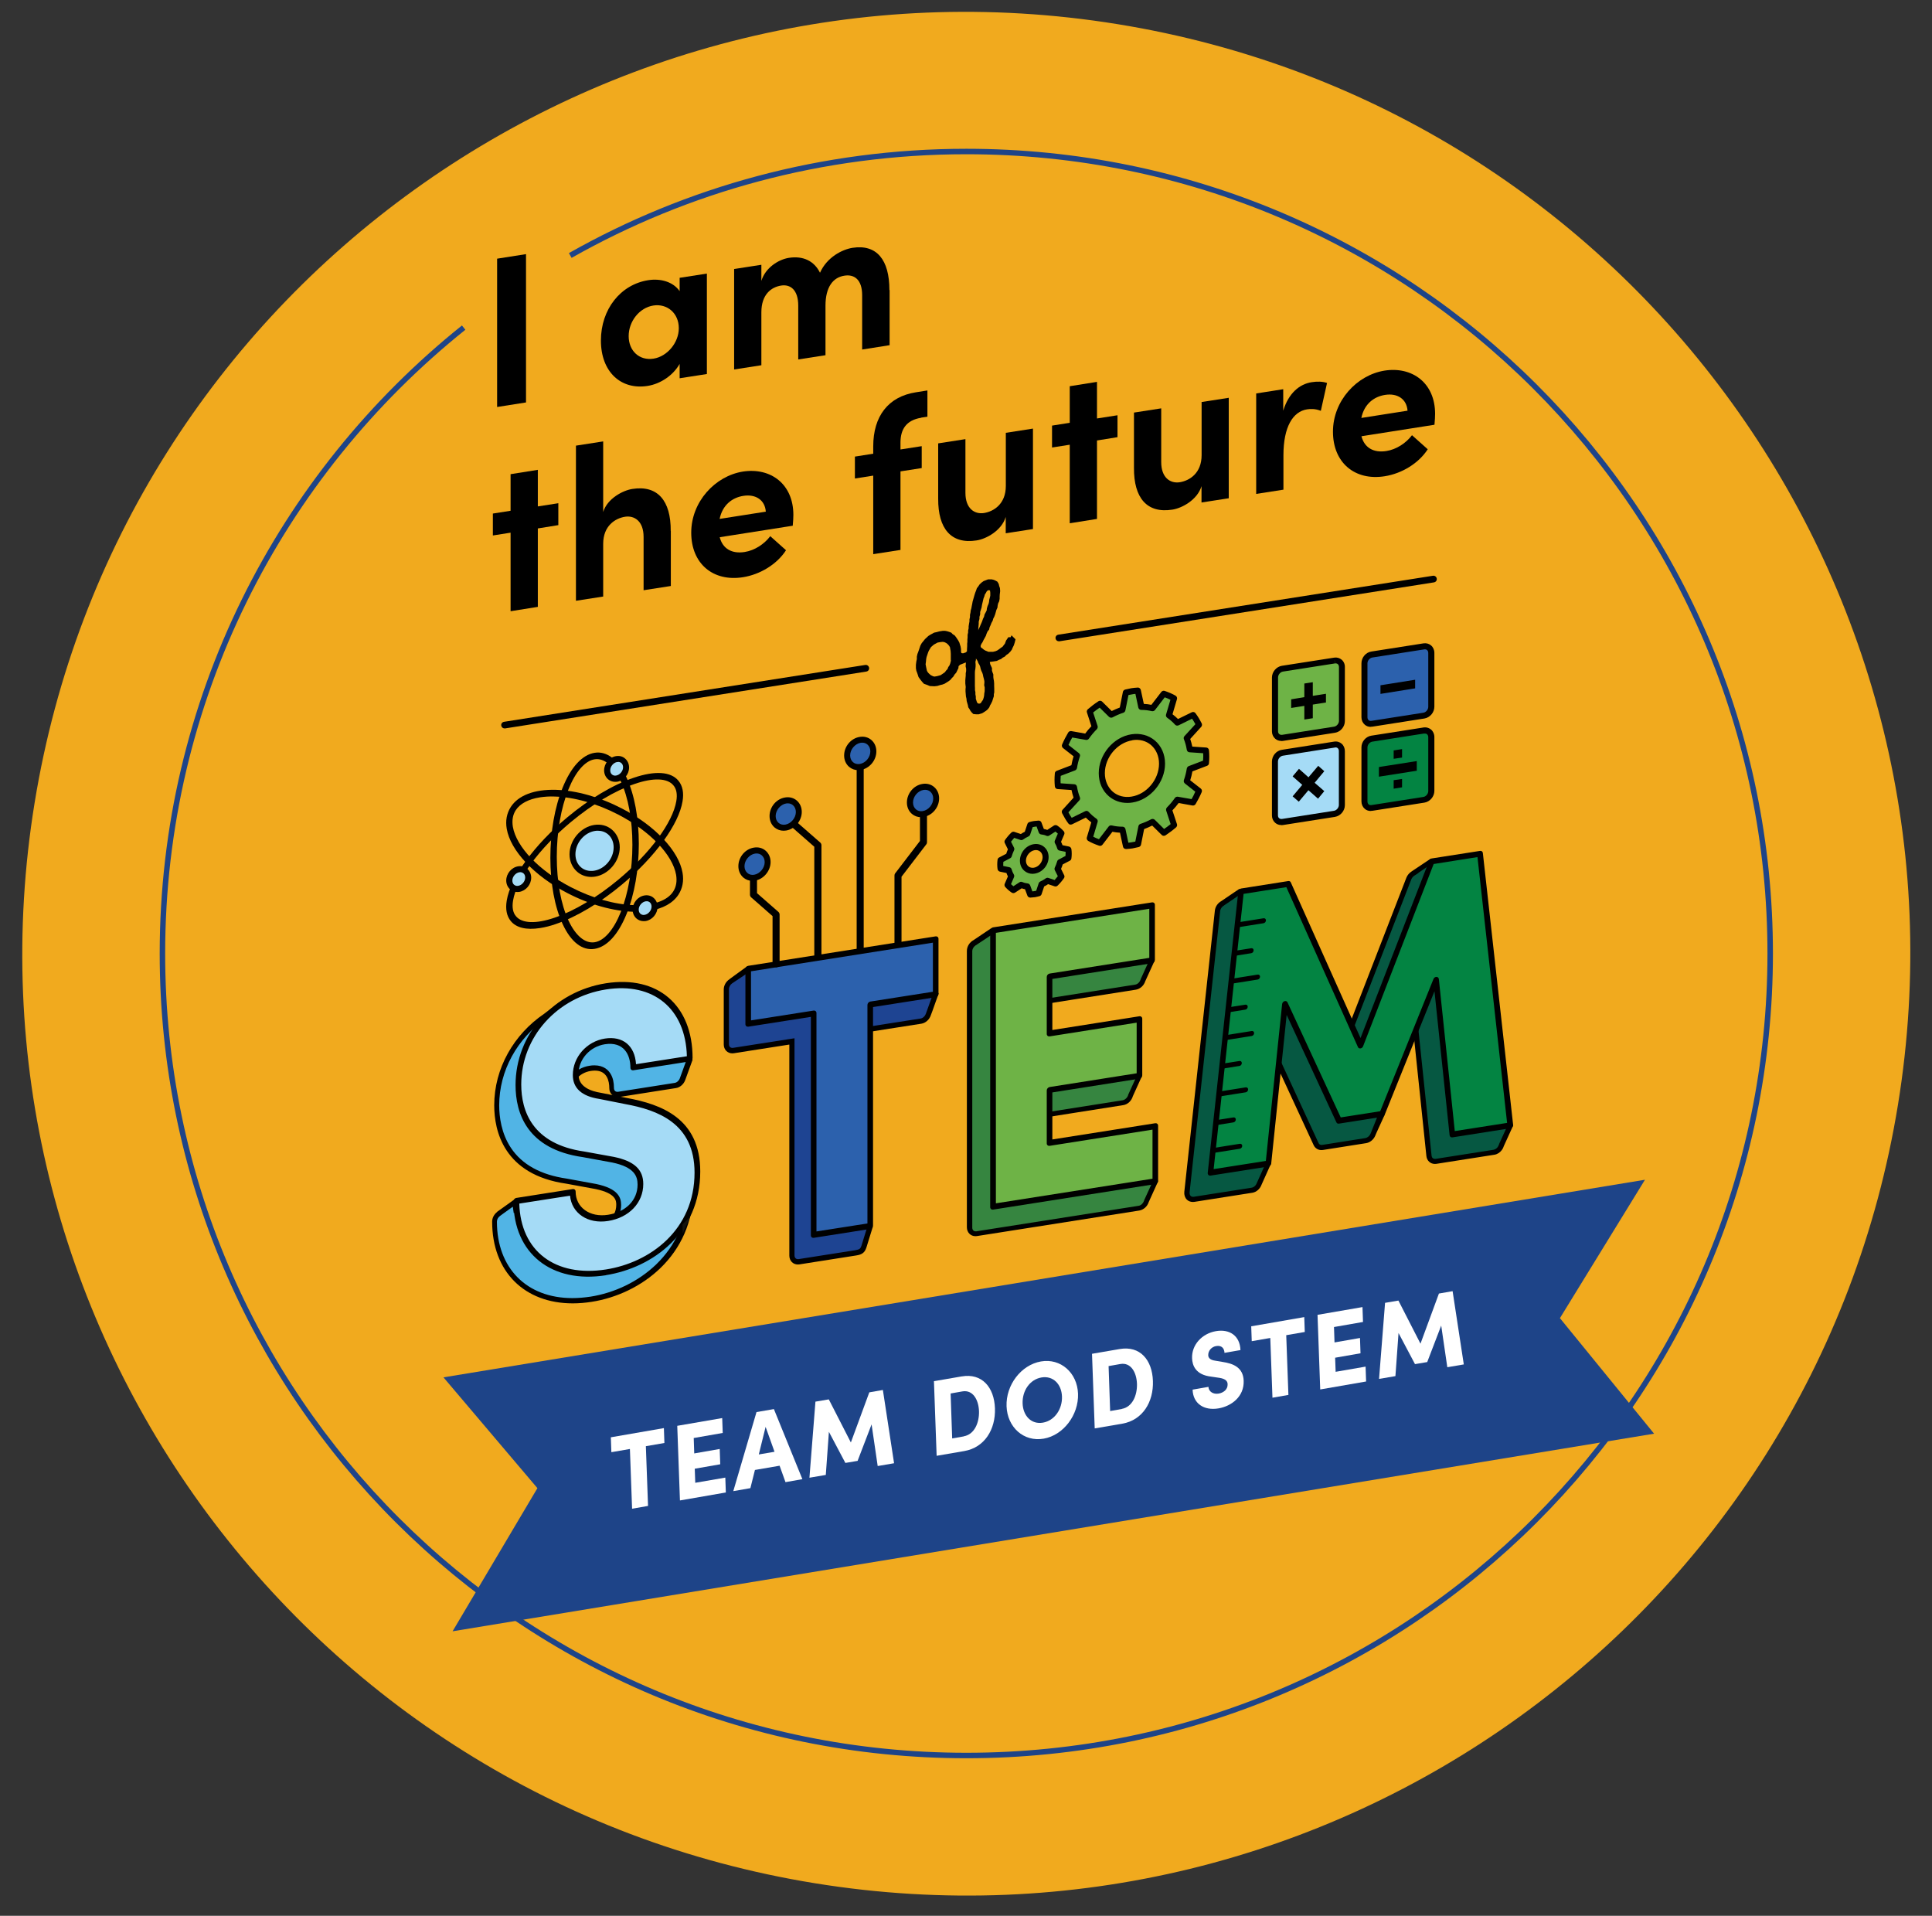 <svg fill="none" height="350" viewBox="0 0 353 350" width="353" xmlns="http://www.w3.org/2000/svg" xmlns:xlink="http://www.w3.org/1999/xlink"><rect x="0" y="0" width="353" height="350" fill="#333333" stroke="none"/><clipPath id="a"><path d="m0 0h353v350h-353z"/></clipPath><g clip-path="url(#a)"><path d="m346.786 201.8c15.261-93.79-48.583-182.164-142.599-197.388s-182.602 48.466-197.863 142.256c-15.261 93.79 48.583 182.164 142.598 197.388 94.017 15.225 182.603-48.466 197.864-142.256z" fill="#f1aa1e"/><path d="m184.819 116.667h-.454l-.322.472-.208.566-.265.34-.208.284-.341.226-.322.246-.322.226-.378.17-.53.132h-.549-.379l-.302-.132-.303-.113-.341-.208-.246-.208-.341-.245-.113-.415.189-.491.208-.302.209-.435.189-.34.208-.377.132-.397.19-.434.265-.321.094-.396.19-.416.151-.396.227-.416.095-.358.189-.359.151-.397.114-.396.114-.416.189-.415.038-.359.094-.434.19-.378.075-.415v-.359l.019-.396.076-.623-.038-.491-.132-.378-.076-.34-.189-.321-.265-.151-.303-.132-.322-.075h-.587l-.738.283-.34.245-.322.302-.227.34-.246.321-.133.397-.151.377-.133.416-.34 1.189-.076.434-.076.359-.076.434-.113.378-.038.359-.095.434v.397l-.094.434v.359l-.076.415-.076.472v.378l-.094.415v.359l-.095.415v.434l-.038.416v.434l-.038.302v.453l-.037.586v.453l-.038.056-.322.284-.587.188-.511-.075-.132-.434v-.51l-.076-.434-.114-.359-.094-.321-.208-.378-.228-.34-.151-.226-.208-.264-.36-.227-.227-.246-.341-.132-.378-.113-.303-.057h-.36l-.605.095-.492.132-.436.094-.302.17-.322.17-.36.227-.321.302-.265.245-.303.378-.265.321-.227.415-.114.34-.151.453-.133.378-.132.34-.095.434v.453l-.095.435-.075.585v.604l.075.415.152.397.113.34.114.359.341.472.321.396.246.264.493.17.492.208.776.038.492-.057.549-.17.34-.075.36-.132.341-.208.359-.227.303-.226.265-.321.265-.265.208-.358.303-.34.208-.435.152-.302.037-.415.36-.359 1.23-.491.265-.113-.038.283v.397l-.038.396.095.416v.491l-.076.415v.396l-.037.397-.038.453v.585l.075.642-.037.435v.377l.075.888.095.396.038.416.094.339.114.378.076.397.208.302.151.283.19.245.246.246.378.038h.473l.549-.17.341-.208.34-.227.265-.226.246-.321.114-.302.208-.359.208-.434.133-.435.132-.396v-.359l.076-.34v-.661l-.019-.528v-.397l-.038-.453-.075-.396-.038-.34v-.434l-.133-.34-.113-.359v-.453l-.303-.661-.076-.378-.038-.302.303-.094.587-.076.587-.094.378-.189.341-.132.303-.246.34-.169.303-.303.341-.226.341-.34.246-.321.151-.359.208-.415.152-.472.113-.453-.378-.378zm-10.807 3.776-.038.378-.114.453-.151.397-.227.321-.152.396-.265.264-.246.34-.321.227-.53.359-.682.188-.548.095-.341-.076-.492-.245-.36-.321-.208-.227-.208-.34-.076-.34-.076-.358-.113-.586.075-.566.038-.434.076-.397.133-.396.151-.453.132-.321.228-.397.208-.34.34-.302.246-.208.72-.396.492-.094.53-.057.378.057.246.113.246.132.265.227.246.283.19.321.132.736.038.548v1zm4.41-4.758.075-.472v-.396l.038-.416.038-.453v-.396l.133-.51v-.378l.132-.472v-.434l.133-.415.132-.416.076-.472.094-.396.114-.491.076-.321.151-.378.095-.359.227-.34.132-.264.246-.245.36-.114.435.133.076.566v.604l-.076.34-.113.415-.038.378-.095.397-.189.434-.114.396-.037.378-.19.378-.208.377-.095.416-.189.377-.208.586-.246.547-.151.378-.19.377-.132.435-.152.321-.189.415-.151.132-.076-.208.038-.434zm1.665 11.065-.038.434-.094.396-.133.397-.246.34-.227.358-.454.151-.454-.151-.19-.339-.208-.642v-.416l-.076-.415v-.397l-.075-.34v-.434l-.019-.34v-.585-.604-.434-.378-.434l.019-.378.075-.415.038-.416v-.358l-.038-.454.095-.358v-.472l.095-.246.227.17.246.321.227.359.114.34.208.34.151.377.076.34.113.359.19.396.113.34.076.397.114.415.094.434v.378l-.038.359.095.415v.548l-.038.642z" fill="#000" stroke="#000" stroke-miterlimit="10" stroke-width=".5"/><path d="m92.192 133.074c-.303 0-.549-.207-.606-.509-.057-.34.17-.642.511-.699l65.997-10.385c.322-.056.643.17.7.51s-.17.642-.511.699l-65.997 10.384s-.057 0-.095 0z" fill="#000"/><path d="m193.468 117.157c-.303 0-.549-.208-.606-.51-.057-.34.171-.642.511-.698l68.439-10.763c.322-.056.643.17.7.51s-.17.642-.511.699l-68.439 10.762s-.056 0-.094 0z" fill="#000"/><path d="m145.792 230.539c-.625 0-1.079-.491-1.079-1.152v-39.122l-10.694 1.681s-.132 0-.208 0c-.624 0-1.079-.491-1.079-1.152v-10.045c0-.566.322-1.133.833-1.473l1.401-.925h-.152l1.855-1.34 6.057-.303 25.683-3.077h.227c.625 0 1.079.491 1.079 1.152l-.246 3.096 1.514 3.663c-.057.17-.17.472-.341.963-.34.982-.87 2.492-1.003 2.776-.227.679-.757 1.17-1.362 1.265l-10.543 1.661.284 34.817.928 1.189c-.227.756-.928 3.04-1.098 3.55-.227.718-.587.982-1.533 1.133l-10.334 1.624s-.132 0-.208 0" fill="#1e4492"/><path d="m168.636 174.123c.36 0 .587.246.606.642l-.246 2.964v.227l.075.208 1.401 3.398c-.076.189-.151.453-.284.793-.322.925-.871 2.455-.984 2.738v.038l-.038.056c-.151.454-.549.831-.965.888l-10.145 1.586-.814.132v.812l.284 34.25v.321l.208.246.682.868c-.284.907-.871 2.851-1.022 3.305-.171.509-.322.679-1.155.811l-10.334 1.624s-.094 0-.132 0c-.36 0-.606-.264-.606-.68v-39.669l-1.098.17-10.144 1.586s-.095 0-.133 0c-.359 0-.605-.264-.605-.68v-10.044c0-.416.246-.831.605-1.077l2.801-1.869h-.265l.474-.34 5.924-.283h.037.038l25.665-3.059h.132m.038-.906s-.189 0-.284.019l-25.664 3.059-6.208.302-3.218 2.341h.019c-.605.397-1.041 1.114-1.041 1.869v10.045c0 .944.682 1.624 1.552 1.624.095 0 .189 0 .284-.019l10.145-1.586v38.555c0 .944.681 1.624 1.552 1.624.094 0 .189 0 .284-.019l10.334-1.624c1.022-.151 1.589-.453 1.911-1.453.189-.605 1.174-3.796 1.174-3.796l-.985-1.265-.283-34.25 10.144-1.586c.795-.132 1.476-.774 1.723-1.548.208-.472 1.381-3.89 1.419-3.928l-1.552-3.738.246-3.021c0-.944-.681-1.624-1.552-1.624" fill="#000"/><path d="m104.627 237.64c-8.669 0-14.252-5.665-14.252-14.445 0-.528.284-1.057.738-1.397l.511-.377 2.442-1.737c.095.396.189.793.208.925l.057.491 7.816-1.228h.209c.624 0 1.078.491 1.078 1.152 0 1.039.436 1.983 1.231 2.643.757.642 1.817.982 2.971.982.322 0 .644-.019.965-.075 2.177-.34 4.486-1.681 4.486-4.418 0-1.228-.492-2.606-4.145-3.361l-5.375-.982c-11.11-1.586-12.776-9.365-12.776-13.859 0-6.457 3.331-12.556 8.914-16.351l.776-.585 1.495-.756c1.968-1 4.069-1.68 6.227-2.02 1.646-.264 3.198-.396 4.599-.396 6.965 0 10.94 3.172 11.81 9.421v.095l1.344 2.266-1.268 3.493c-.208.604-.757 1.076-1.325 1.17l-10.334 1.624s-.132 0-.208 0c-.625 0-1.079-.491-1.079-1.152 0-2.341-1.135-3.682-3.104-3.682-.246 0-.53.019-.814.076-2.555.396-3.899 2.473-3.899 4.324 0 1.472 1.193 2.398 3.578 2.775l4.788.944c12.435 2.285 13.873 9.139 13.873 14.105 0 11.8-9.406 18.654-18.131 20.032-1.155.189-2.31.284-3.407.284z" fill="#51b4e5"/><path d="m112.784 182.337c6.795 0 10.504 2.945 11.337 9.006v.189l.114.17 1.173 2.001-1.192 3.285c-.152.435-.549.793-.965.85l-10.334 1.624s-.095 0-.133 0c-.359 0-.605-.264-.605-.68 0-1.019-.19-1.869-.587-2.549-.417-.736-1.287-1.605-2.991-1.605-.283 0-.586.019-.889.076-2.82.434-4.296 2.738-4.296 4.796 0 1.737 1.324 2.813 3.955 3.228l4.789.944c6.283 1.152 13.475 3.739 13.475 13.651 0 11.518-9.198 18.221-17.734 19.561-1.135.17-2.252.265-3.331.265-8.366 0-13.778-5.495-13.778-13.972 0-.378.208-.775.549-1.02l.511-.378 1.836-1.321s.038.151.038.189l.133.962.965-.151 7.343-1.151h.133c.359 0 .606.264.606.679 0 2.379 1.968 4.116 4.655 4.116.341 0 .701-.018 1.041-.075 2.972-.472 4.884-2.379 4.884-4.89 0-1.341-.512-2.984-4.562-3.833l-5.356-.982c-4.751-.68-8.195-2.568-10.22-5.627-1.76-2.643-2.139-5.683-2.139-7.76 0-6.287 3.255-12.254 8.706-15.954h.019l.019-.019.7-.529 1.477-.755c1.911-.982 3.974-1.643 6.094-1.983 1.628-.245 3.142-.377 4.523-.377m.038-.925c-1.476 0-3.028.132-4.675.396-2.271.359-4.41 1.076-6.378 2.058l.435-.717-2.744 2.077c-5.527 3.757-9.123 9.95-9.123 16.728 0 4.645 1.722 12.67 13.173 14.312l5.357.982c3.766.793 3.766 2.152 3.766 2.889 0 2.436-2.12 3.644-4.088 3.946-.303.057-.606.076-.89.076-2.138 0-3.709-1.284-3.709-3.173 0-.944-.682-1.623-1.552-1.623-.095 0-.19 0-.284.019l-7.325 1.151c-.038-.34-.379-1.661-.379-1.661l-3.558 2.549h.038c-.549.415-.927 1.076-.927 1.775 0 9.157 5.905 14.935 14.725 14.935 1.116 0 2.271-.095 3.482-.284 8.934-1.397 18.548-8.421 18.548-20.505 0-10.724-8.157-13.462-14.251-14.576l-4.808-.944c-3.16-.491-3.16-1.85-3.16-2.303 0-1.643 1.192-3.493 3.501-3.852.265-.038.511-.057.738-.057 2.271 0 2.631 1.964 2.631 3.21 0 .944.681 1.624 1.552 1.624.094 0 .189 0 .284-.019l10.334-1.624c.776-.113 1.438-.736 1.703-1.473l1.344-3.7-1.401-2.379c-.984-7.005-5.621-9.837-12.283-9.837" fill="#000"/><path d="m217.94 219.135c-.302 0-.567-.113-.757-.302-.246-.246-.359-.623-.321-1.02l5.583-51.375c.057-.567.435-1.095.927-1.379l2.991-2.02.284.34 6.17 1.416.057-1.265c.359.057.643.264.794.604l12 26.774 11.753-30.38c.152-.378.417-.699.757-.906l.398-.246v-.038l2.915-1.963 5.072.793 1.022-.17h.208c.568 0 1.003.396 1.079 1.001l5.526 43.124 1.59 3.512-1.627 3.587v.038c-.076.208-.171.416-.322.604-.265.359-.663.605-1.06.661l-10.58 1.662s-.132 0-.208 0c-.587 0-1.003-.397-1.079-1.001l-2.442-23.262-7.059 17.503.113-.094-.681 1.492-.189.472c-.227.585-.738 1-1.306 1.095l-7.893 1.246s-.132 0-.208 0c-.435 0-.795-.227-.965-.604l-7.817-16.918-1.798 16.861.89 3.569-1.647 3.681c-.227.661-.757 1.133-1.344 1.228l-10.58 1.661s-.132 0-.208 0" fill="#065842"/><path d="m261.584 157.885 4.808.755h.151.152l.946-.151h.132c.322 0 .568.227.606.585l5.508 43.049v.133l.075.132 1.477 3.247-1.533 3.361v.057l-.038.056c-.038.151-.133.302-.227.454-.19.264-.474.434-.757.49l-10.58 1.662s-.095 0-.133 0c-.341 0-.568-.227-.606-.585l-2.233-21.355-.397-3.814-1.439 3.55-5.621 13.972-1.268 3.153v.019l-.189.453c-.171.415-.549.736-.947.812l-7.892 1.246s-.095 0-.132 0c-.247 0-.436-.113-.53-.34l-7.098-15.35-1.438-3.116-.36 3.418-1.609 15.067v.17l.019.17.833 3.323-1.59 3.531v.038l-.038.037c-.151.453-.549.812-.965.869l-10.58 1.661s-.095 0-.132 0c-.114 0-.284-.019-.417-.17-.151-.151-.208-.377-.189-.642l5.583-51.375c.038-.416.322-.812.682-1.02h.038l.037-.056 2.593-1.756.095.132.322.075 5.451 1.247 1.116.264.038-.869 11.451 25.547.927 2.076.814-2.133 11.356-29.304c.113-.264.303-.509.549-.679l.757-.491v-.038l2.385-1.624zm-.227-.982-3.444 2.303c-.417.265-.757.661-.947 1.133l-11.356 29.304-11.526-25.716c-.246-.567-.795-.907-1.4-.907-.095 0-.19 0-.284.019l-.038 1.133-5.451-1.246-.454-.547-3.312 2.246c-.625.34-1.098 1.001-1.174 1.737l-5.583 51.376c-.057.548.113 1.057.454 1.416.284.283.681.434 1.098.434.094 0 .189 0 .284-.018l10.58-1.662c.776-.113 1.438-.736 1.703-1.492l1.722-3.832-.908-3.645 1.609-15.067 7.097 15.351c.265.547.795.887 1.401.887.094 0 .189 0 .283-.019l7.893-1.246c.719-.113 1.382-.661 1.684-1.397l.19-.453 1.552-3.399-.265.227 5.621-13.972 2.233 21.354c.095.85.738 1.435 1.552 1.435.095 0 .189 0 .284-.019l10.58-1.661c.53-.076 1.022-.397 1.363-.85.17-.226.303-.491.378-.755l1.704-3.739-1.647-3.644-5.508-43.049c-.094-.849-.738-1.416-1.552-1.416-.094 0-.189 0-.283.019l-.947.151-5.167-.812z" fill="#000"/><path d="m178.214 225.384c-.625 0-1.079-.49-1.079-1.151v-50.489c0-.623.397-1.246.965-1.548 1.874-1.246 2.688-1.775 3.028-2.039l5.092 1.076 21.424-3.776h.19c.624 0 1.079.491 1.079 1.152l-.228 4.475.455-.038c.265.226.851 1.322 1.306 2.492l-1.609 3.569c-.227.679-.757 1.17-1.363 1.265l-17.318 2.719v7.571l15.16-2.379h.209c.624 0 1.078.491 1.078 1.152l.095 3.398 1.401 3.89-1.571 3.455v.038c-.189.661-.757 1.17-1.363 1.284l-15.009 2.36v6.835l18.056-2.832h.208c.625 0 1.079.491 1.079 1.151l.19 3.833.416-.056c.265.302.7 1.68.965 3.115l-1.646 3.625c-.228.68-.758 1.171-1.363 1.265l-29.658 4.664s-.133 0-.208 0" fill="#368540"/><path d="m207.852 167.91c.36 0 .606.265.606.661l-.189 3.927-.057 1.095.757-.075c.246.359.643 1.152.984 1.982l-1.533 3.38v.057l-.038.056c-.151.454-.549.831-.965.888l-16.902 2.662-.795.132v8.535l1.098-.17 14.612-2.304h.132c.36 0 .606.264.606.68v.019l.094 3.304v.151l.057.151 1.325 3.644-1.476 3.248-.038.056v.076c-.152.472-.568.868-1.003.944l-14.612 2.303-.795.133v7.797l1.098-.169 17.507-2.757h.133c.359 0 .605.264.605.68v.056l.171 3.286.057 1.038.624-.094c.227.472.511 1.491.719 2.53l-1.589 3.474v.056l-.038.057c-.152.453-.549.831-.966.888l-29.658 4.663s-.094 0-.132 0c-.36 0-.606-.264-.606-.68v-50.488c0-.453.303-.906.72-1.133h.037l.038-.056c1.552-1.02 2.385-1.567 2.839-1.888l4.789 1.019.189.038.189-.038 21.312-3.757h.132m-.038-1.02s-.189 0-.284.019l-21.33 3.776-5.205-1.114s-2.366 1.605-3.142 2.115c-.719.378-1.23 1.152-1.23 1.983v50.488c0 .944.682 1.624 1.552 1.624.095 0 .189 0 .284-.019l29.658-4.664c.795-.132 1.476-.755 1.722-1.529l1.704-3.758s-.644-3.663-1.401-3.663c0 0-.019 0-.038 0l-.17-3.285c0-.944-.681-1.624-1.552-1.624-.095 0-.189 0-.284.019l-17.507 2.757v-5.872l14.611-2.304c.833-.132 1.514-.812 1.742-1.623l1.627-3.588-1.438-4.003-.095-3.304c0-.944-.681-1.624-1.552-1.624-.094 0-.189 0-.284.019l-14.611 2.304v-6.609l16.901-2.662c.795-.132 1.477-.755 1.723-1.548l1.703-3.739s-1.154-2.983-1.76-2.983c0 0 0 0-.019 0l.189-3.946c0-.944-.681-1.624-1.552-1.624" fill="#000"/><path d="m94.35 219.418 10.334-1.624c0 3.228 2.895 5.268 6.454 4.701 3.35-.529 5.924-2.832 5.924-6.136 0-1.983-.985-3.663-4.997-4.494l-5.394-.982c-9.993-1.435-11.905-7.949-11.905-12.707 0-9.082 6.965-16.559 15.974-17.975 8.687-1.359 15.331 3.38 15.331 13.198l-10.334 1.624c0-3.002-1.647-5.306-5.205-4.758-3.218.51-5.319 3.248-5.319 6.042 0 1.02.265 3.248 4.467 3.908l4.732.944c6.454 1.19 13.021 3.814 13.021 12.972 0 10.838-8.422 17.012-16.712 18.315-9.671 1.529-16.371-3.72-16.371-13.028z" fill="#a5dbf6"/><path d="m170.983 171.592v10.045l-11.98 1.888v40.443l-10.315 1.624v-40.444l-11.981 1.87v-10.045z" fill="#2c61ad"/><path d="m191.765 208.789 19.324-3.059v10.045l-29.658 4.663v-50.488l29.071-4.569v10.045l-18.737 2.945v10.404l16.428-2.587v10.328l-16.428 2.587z" fill="#6eb346"/><path d="m275.951 205.579-10.599 1.661-2.953-28.265-9.879 24.508-7.893 1.227-9.861-21.317-3.028 29.134-10.58 1.661 5.584-51.375 8.611-1.341 13.23 29.512 13.021-33.647 8.82-1.378z" fill="#038442"/><path d="m110.721 232.974c-9.956 1.567-16.902-3.984-16.902-13.5 0-.302.227-.566.511-.623l10.334-1.624c.284-.037.511.151.511.454 0 2.907 2.593 4.776 5.924 4.248 3.275-.51 5.394-2.681 5.394-5.514 0-1.51-.548-3.19-4.656-4.04l-5.375-.982c-10.125-1.454-12.264-7.968-12.264-13.16 0-9.271 6.946-17.088 16.504-18.598 9.482-1.492 15.841 4.003 15.841 13.651 0 .302-.227.567-.511.623l-10.334 1.624c-.283.038-.511-.151-.511-.453 0-2.436-1.23-4.834-4.674-4.305-2.745.434-4.808 2.757-4.808 5.419 0 .698 0 2.813 4.107 3.455l4.751.944c6.227 1.152 13.381 3.701 13.381 13.425 0 11.196-8.649 17.578-17.223 18.937m-15.842-13.084c.246 8.685 6.549 13.5 15.842 12.046 8.063-1.265 16.182-7.232 16.182-17.692 0-9.044-6.776-11.442-12.662-12.518l-4.75-.944c-3.199-.491-4.827-1.964-4.827-4.362 0-3.266 2.518-6.136 5.849-6.665 3.293-.509 5.488 1.303 5.697 4.683l9.292-1.454c-.227-8.685-6.113-13.575-14.8-12.197-8.952 1.416-15.463 8.704-15.463 17.352 0 4.833 2.006 10.894 11.526 12.254l5.413.981c3.71.774 5.356 2.304 5.356 4.947 0 3.437-2.593 6.155-6.435 6.76-3.709.585-6.643-1.416-6.946-4.626l-9.312 1.454z" fill="#000"/><path d="m159.003 224.516-10.334 1.624c-.284.037-.511-.151-.511-.453v-39.915l-11.451 1.794c-.284.037-.511-.152-.511-.454v-10.044c0-.303.227-.567.511-.623l34.257-5.382c.284-.037.511.151.511.454v10.044c0 .302-.227.567-.511.623l-11.45 1.794v39.915c0 .302-.227.566-.511.623zm-9.804.453 9.293-1.454v-39.915c0-.302.227-.566.511-.623l11.45-1.793v-8.969l-33.235 5.23v8.969l11.451-1.794c.284-.038.511.151.511.453v39.915z" fill="#000"/><path d="m211.089 216.322-29.658 4.664c-.284.038-.511-.151-.511-.453v-50.488c0-.302.227-.567.511-.623l29.071-4.57c.284-.037.511.152.511.454v10.044c0 .302-.227.567-.511.623l-18.226 2.87v9.328l15.917-2.512c.284-.037.511.152.511.454v10.328c0 .302-.227.566-.511.623l-15.917 2.511v8.591l18.813-2.965c.284-.037.511.152.511.454v10.044c0 .302-.227.567-.511.623zm-29.128 3.512 28.617-4.493v-8.969l-18.813 2.964c-.284.038-.511-.151-.511-.453v-9.667c0-.302.227-.566.511-.623l15.917-2.511v-9.252l-15.917 2.511c-.284.038-.511-.151-.511-.453v-10.403c0-.302.227-.567.511-.623l18.226-2.87v-8.969l-28.03 4.399z" fill="#000"/><path d="m275.95 206.126-10.58 1.661c-.265.038-.492-.132-.511-.396l-2.763-26.302-9.085 22.544c-.075.208-.265.359-.473.397l-7.892 1.246c-.208.038-.398-.057-.473-.245l-9.085-19.618-2.82 27.132c-.038.283-.246.51-.511.567l-10.58 1.661c-.152.019-.284-.019-.379-.113-.094-.094-.151-.246-.132-.397l5.583-51.375c.038-.283.246-.51.511-.567l8.612-1.359c.208-.038.397.057.473.245l12.737 28.435 12.549-32.419c.076-.207.265-.377.473-.396l8.82-1.378c.265-.038.492.132.511.396l5.526 49.62c0 .151-.037.302-.132.434s-.246.227-.379.246m-10.125.49 9.539-1.491-5.413-48.563-8.006 1.265-12.889 33.288c-.076.208-.265.378-.474.396-.208.038-.397-.056-.473-.245l-13.078-29.209-7.817 1.227-5.469 50.281 9.539-1.492 2.971-28.643c.019-.245.208-.472.435-.547.227-.076.455.019.549.226l9.728 21.015 7.212-1.133 9.728-24.149c.094-.245.322-.396.549-.396s.416.17.435.396l2.915 27.793z" fill="#000"/><path d="m126.127 222.25-1.382 3.078-.057-1.643z" fill="#14140f"/><path d="m226.533 209.865-4.637.736c-.246.038-.435-.132-.435-.378 0-.245.189-.49.435-.528l4.637-.737c.246-.037.436.133.436.378s-.19.491-.436.529z" fill="#000"/><path d="m227.611 199.556-4.637.736c-.246.038-.435-.132-.435-.377 0-.246.189-.491.435-.529l4.637-.736c.246-.038.436.132.436.377 0 .246-.19.491-.436.529z" fill="#000"/><path d="m228.709 189.265-4.637.736c-.246.038-.435-.132-.435-.377 0-.246.189-.491.435-.529l4.637-.736c.246-.038.435.132.435.377 0 .246-.189.491-.435.529z" fill="#000"/><path d="m229.788 178.956-4.637.737c-.246.038-.435-.132-.435-.378 0-.245.189-.491.435-.528l4.637-.737c.246-.038.435.132.435.378 0 .245-.189.491-.435.528z" fill="#000"/><path d="m230.867 168.665-4.637.737c-.246.038-.435-.132-.435-.378 0-.245.189-.491.435-.528l4.637-.737c.246-.038.436.132.436.378 0 .245-.19.491-.436.528z" fill="#000"/><path d="m225.359 204.142-3.482.548c.057.302.076.604.057.906l3.425-.547c.246-.038.436-.265.436-.529s-.19-.415-.436-.378z" fill="#000"/><path d="m226.457 193.834-3.482.547c.056.303.075.605.056.907l3.426-.548c.246-.038.435-.264.435-.529 0-.264-.189-.415-.435-.377z" fill="#000"/><path d="m227.536 183.545-3.482.547c.056.302.075.605.057.907l3.425-.548c.246-.038.436-.264.436-.529 0-.264-.19-.415-.436-.377z" fill="#000"/><path d="m228.615 173.234-3.482.548c.057.302.076.604.057.906l3.425-.547c.246-.038.436-.265.436-.529s-.19-.416-.436-.378z" fill="#000"/><path d="m157.167 174.142c-.36 0-.644-.283-.644-.642v-35.723c0-.359.284-.642.644-.642s.643.283.643.642v35.723c0 .359-.283.642-.643.642z" fill="#000"/><path d="m164.075 172.819c-.359 0-.643-.283-.643-.642v-12.235c0-.132.037-.283.132-.396l4.524-5.91v-5.57c0-.359.283-.642.643-.642s.644.283.644.642v5.796c0 .132-.038.284-.133.397l-4.523 5.91v12.027c0 .359-.284.642-.644.642" fill="#000"/><path d="m159.552 137.267c0 1.359-1.079 2.643-2.404 2.851-1.324.208-2.384-.736-2.384-2.096 0-1.359 1.078-2.643 2.384-2.851 1.325-.207 2.404.737 2.404 2.096z" fill="#2c61ad"/><path d="m156.807 140.703c-.624 0-1.192-.208-1.665-.605-.587-.509-.909-1.246-.909-2.076 0-1.662 1.25-3.154 2.858-3.399.795-.132 1.552.075 2.12.566.587.51.909 1.247.909 2.077 0 1.643-1.25 3.135-2.858 3.399-.152.019-.303.038-.455.038zm.72-5.023s-.19 0-.265.019c-1.041.17-1.931 1.227-1.931 2.304 0 .509.189.944.53 1.246.322.283.757.396 1.23.321 1.06-.17 1.931-1.209 1.931-2.304 0-.509-.189-.944-.53-1.246-.265-.226-.587-.34-.946-.34" fill="#000"/><path d="m171.04 145.857c0 1.359-1.078 2.643-2.403 2.851s-2.385-.736-2.385-2.096c0-1.359 1.079-2.643 2.385-2.851 1.325-.208 2.403.736 2.403 2.096z" fill="#2c61ad"/><path d="m168.277 149.294c-.624 0-1.192-.207-1.665-.604-.587-.509-.909-1.246-.909-2.077 0-1.661 1.249-3.153 2.858-3.398.795-.132 1.552.075 2.12.566.587.51.908 1.246.908 2.077 0 1.643-1.249 3.134-2.858 3.399-.151.019-.302.037-.454.037zm.738-5.003s-.189 0-.265.019c-1.06.17-1.93 1.208-1.93 2.303 0 .51.189.944.53 1.247.321.283.757.396 1.23.321 1.06-.17 1.93-1.209 1.93-2.304 0-.51-.189-.944-.529-1.246-.265-.227-.587-.34-.947-.34" fill="#000"/><path d="m149.426 175.105c-.36 0-.644-.284-.644-.642v-19.769l-4.523-3.965c-.265-.227-.303-.642-.057-.906.227-.265.643-.302.908-.057l4.751 4.154c.133.113.227.302.227.491v20.052c0 .358-.284.642-.643.642" fill="#000"/><path d="m145.944 148.331c0 1.36-1.079 2.644-2.404 2.852-1.325.207-2.385-.737-2.385-2.096 0-1.36 1.079-2.644 2.385-2.851 1.325-.208 2.404.736 2.404 2.095z" fill="#2c61ad"/><path d="m143.18 151.767c-.624 0-1.192-.208-1.665-.604-.587-.51-.909-1.246-.909-2.077 0-1.662 1.25-3.153 2.858-3.399.795-.132 1.552.076 2.12.567.587.51.909 1.246.909 2.077 0 1.624-1.287 3.153-2.858 3.398-.152.019-.303.038-.455.038zm.739-5.003s-.19 0-.265.019c-1.041.169-1.931 1.227-1.931 2.303 0 .51.189.944.53 1.246.322.283.757.397 1.23.321 1.041-.17 1.931-1.227 1.931-2.303 0-.51-.189-.944-.53-1.246-.265-.227-.587-.34-.946-.34" fill="#000"/><path d="m141.799 176.709c-.36 0-.644-.284-.644-.642v-8.705l-3.899-3.417c-.132-.113-.227-.302-.227-.491v-5.627c0-.358.284-.641.644-.641.359 0 .643.283.643.641v5.344l3.899 3.417c.133.114.227.302.227.491v9.007c0 .358-.284.642-.643.642" fill="#000"/><path d="m140.246 157.507c0 1.36-1.078 2.644-2.403 2.851-1.325.208-2.385-.736-2.385-2.095 0-1.36 1.079-2.644 2.385-2.852 1.325-.207 2.403.737 2.403 2.096z" fill="#2c61ad"/><path d="m137.483 160.925c-.624 0-1.192-.207-1.665-.604-.587-.51-.909-1.246-.909-2.077 0-1.661 1.249-3.153 2.858-3.398.795-.133 1.552.075 2.12.566.587.51.908 1.246.908 2.077 0 1.624-1.287 3.153-2.858 3.399-.151.018-.302.037-.454.037zm.738-5.003s-.189 0-.265.019c-1.041.17-1.93 1.227-1.93 2.303 0 .51.189.944.53 1.246.322.284.757.397 1.23.321 1.041-.17 1.931-1.227 1.931-2.303 0-.51-.19-.944-.53-1.246-.265-.227-.587-.34-.947-.34" fill="#000"/><path d="m260.166 133.453-9.52 1.492c-.739.113-1.344.812-1.344 1.586v9.875c0 .774.605 1.302 1.344 1.189l9.52-1.492c.738-.113 1.343-.849 1.343-1.604v-9.837c0-.775-.605-1.303-1.343-1.19z" fill="#038442"/><path d="m250.456 148.161c-.416 0-.795-.132-1.097-.396-.379-.321-.606-.812-.606-1.36v-9.874c0-1.058.814-1.983 1.817-2.134l9.634-1.51h.018c.474-.038.909.113 1.25.396.378.321.605.812.605 1.36v9.837c0 1.038-.795 1.982-1.817 2.152l-9.52 1.492c-.094 0-.189.019-.284.019m9.672-14.124-9.388 1.473c-.473.076-.889.548-.889 1.058v9.874c0 .208.075.397.208.529.132.113.303.151.492.132l9.52-1.491c.473-.076.89-.567.89-1.077v-9.837c0-.226-.076-.396-.209-.528-.132-.114-.302-.151-.492-.133h-.113z" fill="#000"/><path d="m243.832 136.039-9.52 1.491c-.739.114-1.344.831-1.344 1.605v9.856c0 .774.605 1.303 1.344 1.19l9.52-1.492c.738-.113 1.343-.831 1.343-1.605v-9.856c0-.774-.586-1.303-1.324-1.189z" fill="#a5dbf6"/><path d="m234.104 150.728c-.417 0-.795-.132-1.098-.397-.378-.321-.606-.812-.606-1.34v-9.856c0-1.058.795-2.002 1.817-2.153l9.502-1.491c.567-.095 1.04.056 1.419.377s.587.831.587 1.36v9.856c0 1.038-.795 1.982-1.817 2.152l-9.52 1.492c-.095 0-.19.019-.284.019m9.804-14.18-9.52 1.492c-.473.075-.89.566-.89 1.057v9.856c0 .208.076.396.227.51.133.113.303.151.511.132l9.501-1.492c.474-.075.89-.566.89-1.057v-9.856c0-.227-.076-.397-.208-.529-.133-.113-.303-.151-.492-.132h-.019z" fill="#000"/><path d="m260.166 118.084-9.52 1.492c-.739.113-1.344.83-1.344 1.604v9.856c0 .775.605 1.303 1.344 1.19l9.52-1.492c.738-.113 1.343-.849 1.343-1.605v-9.837c0-.774-.605-1.302-1.362-1.189" fill="#2c61ad"/><path d="m250.456 132.792c-.416 0-.795-.132-1.097-.396-.379-.321-.606-.812-.606-1.36v-9.856c0-1.057.795-2.001 1.817-2.152l9.52-1.492c.511-.075 1.003.057 1.382.378.378.321.605.812.605 1.359v9.837c0 1.039-.795 1.983-1.817 2.153l-9.52 1.492c-.094 0-.189.018-.284.018m9.804-14.142-9.52 1.492c-.473.076-.889.566-.889 1.057v9.856c0 .227.075.397.208.529.132.113.303.151.492.132l9.52-1.491c.473-.076.89-.567.89-1.077v-9.837c0-.207-.076-.396-.209-.528-.132-.114-.302-.151-.511-.133" fill="#000"/><path d="m243.832 120.65-9.52 1.492c-.739.113-1.344.849-1.344 1.605v9.837c0 .774.605 1.302 1.344 1.189l9.52-1.491c.738-.114 1.343-.831 1.343-1.605v-9.837c0-.775-.605-1.303-1.343-1.19z" fill="#6eb346"/><path d="m234.104 135.36c-.417 0-.795-.132-1.098-.396-.378-.321-.606-.812-.606-1.341v-9.837c0-1.039.795-1.983 1.817-2.153l9.558-1.491c.492-.076.984.056 1.363.377s.606.831.587 1.36v9.837c0 1.057-.795 2.001-1.817 2.152l-9.52 1.492c-.095 0-.19.019-.284.019m9.728-14.727.095.547-9.52 1.492c-.474.075-.89.566-.89 1.076v9.837c0 .208.076.397.227.51.133.113.303.151.511.132l9.501-1.492c.474-.075.89-.566.89-1.057v-9.837c0-.227-.076-.397-.208-.529-.133-.113-.303-.151-.492-.132l-.095-.547z" fill="#000"/><path d="m240.009 131.338-1.836.283v-2.493l-2.403.378v-1.869l2.403-.397v-2.492l1.836-.283v2.492l2.404-.377v1.888l-2.404.377z" fill="#000"/><path d="m240.009 131.338-1.836.283v-2.493l-2.403.378v-1.869l2.403-.397v-2.492l1.836-.283v2.492l2.404-.377v1.888l-2.404.377z" stroke="#6eb346" stroke-miterlimit="10" stroke-width=".29"/><path d="m252.084 125.069 6.624-1.057v1.869l-6.624 1.057z" fill="#000"/><path d="m252.084 125.069 6.624-1.057v1.869l-6.624 1.057z" stroke="#2c61ad" stroke-miterlimit="10" stroke-width=".29"/><path d="m259.011 140.929-7.211 1.133v-2.058l7.211-1.133z" fill="#000"/><path d="m259.011 140.929-7.211 1.133v-2.058l7.211-1.133z" stroke="#038442" stroke-miterlimit="10" stroke-width=".29"/><path d="m254.639 137.097 1.533-.245v1.548l-1.533.226z" fill="#000"/><path d="m256.172 143.838-1.533.245v-1.548l1.533-.226z" fill="#000"/><path d="m239.082 144.573-1.761 2.095-1.343-1.17 1.76-2.096-1.76-1.548 1.343-1.605 1.742 1.548 1.779-2.096 1.325 1.171-1.761 2.115 1.761 1.529-1.325 1.605z" fill="#000"/><path d="m239.082 144.573-1.761 2.095-1.343-1.17 1.76-2.096-1.76-1.548 1.343-1.605 1.742 1.548 1.779-2.096 1.325 1.171-1.761 2.115 1.761 1.529-1.325 1.605z" stroke="#a5dbf6" stroke-miterlimit="10" stroke-width=".29"/><path d="m108.639 173.347c-2.252.359-4.315-1.246-5.829-4.512-1.457-3.116-2.252-7.42-2.252-12.122 0-4.701.795-9.271 2.252-12.839 1.514-3.739 3.577-5.985 5.829-6.344 2.253-.359 4.316 1.246 5.83 4.512 1.457 3.116 2.252 7.421 2.252 12.122 0 4.702-.795 9.271-2.252 12.839-1.514 3.739-3.577 5.986-5.83 6.344zm0-34.628c-1.741.265-3.482 2.266-4.769 5.476-1.382 3.417-2.139 7.798-2.139 12.329 0 4.532.757 8.686 2.139 11.65 1.306 2.794 3.047 4.229 4.769 3.965 1.742-.264 3.483-2.266 4.77-5.476 1.381-3.417 2.138-7.797 2.138-12.329 0-4.531-.757-8.685-2.138-11.65-1.306-2.794-3.047-4.248-4.77-3.965z" fill="#000"/><path d="m118.651 166.401c-.965.151-1.949.207-2.895.17-3.767-.114-8.063-1.322-12.094-3.418-2.991-1.548-5.603-3.474-7.571-5.57-1.95-2.077-3.161-4.192-3.502-6.155-.265-1.492 0-2.851.738-4.003 1.382-2.134 4.296-3.229 8.214-3.134 3.766.113 8.063 1.321 12.094 3.417 2.99 1.549 5.602 3.474 7.571 5.57 1.949 2.077 3.16 4.192 3.501 6.155.265 1.492 0 2.852-.738 4.003-1.022 1.567-2.858 2.568-5.319 2.965zm-20.005-20.732c-2.063.321-3.615 1.133-4.41 2.341-.549.85-.719 1.87-.53 3.04.643 3.682 4.788 8.006 10.561 11.008 3.899 2.02 8.044 3.21 11.659 3.304 3.407.095 6-.812 7.079-2.492.548-.85.719-1.869.53-3.04-.644-3.682-4.789-8.006-10.562-11.008-3.898-2.02-8.043-3.21-11.658-3.304-.89-.038-1.779.019-2.688.151" fill="#000"/><path d="m98.627 169.553c-2.461.378-4.296-.057-5.3-1.284-.757-.925-1.003-2.19-.738-3.757.341-2.058 1.552-4.57 3.501-7.251 1.968-2.7 4.58-5.456 7.57-7.949 4.032-3.361 8.328-5.928 12.095-7.212 3.917-1.341 6.832-1.152 8.214.547.757.925 1.003 2.19.738 3.758-.341 2.058-1.552 4.569-3.502 7.25-1.968 2.7-4.58 5.457-7.57 7.949-4.032 3.361-8.328 5.929-12.094 7.213-.966.339-1.931.585-2.896.736zm5.678-19.372c-5.773 4.815-9.918 10.441-10.561 14.331-.208 1.227-.038 2.209.53 2.87 1.098 1.34 3.672 1.435 7.078.264 3.615-1.246 7.76-3.72 11.659-6.967 5.773-4.815 9.918-10.442 10.561-14.331.208-1.227.038-2.209-.53-2.87-1.097-1.341-3.671-1.435-7.078-.264-3.615 1.246-7.76 3.719-11.659 6.967z" fill="#000"/><path d="m108.639 151.258c2.233-.359 4.031 1.227 4.031 3.549 0 2.323-1.817 4.456-4.031 4.815-2.234.359-4.032-1.227-4.032-3.55 0-2.322 1.817-4.456 4.032-4.814z" fill="#a5dbf6"/><path d="m108.033 160.206c-.965 0-1.855-.321-2.555-.925-.908-.774-1.419-1.926-1.419-3.21 0-2.568 2.025-4.965 4.504-5.362 1.23-.189 2.385.113 3.256.869.908.774 1.419 1.925 1.419 3.209 0 2.568-2.025 4.966-4.505 5.363-.246.037-.473.056-.7.056zm1.211-8.44c-.17 0-.34 0-.529.038-1.969.302-3.578 2.228-3.578 4.267 0 .982.36 1.813 1.022 2.379.625.548 1.477.756 2.385.623 1.969-.302 3.577-2.228 3.577-4.267 0-.963-.359-1.812-1.022-2.379-.511-.434-1.154-.661-1.855-.661z" fill="#000"/><path d="m94.803 158.81c.965-.151 1.722.529 1.722 1.511 0 .981-.776 1.907-1.722 2.058-.965.151-1.722-.529-1.722-1.511s.776-1.907 1.722-2.058z" fill="#a5dbf6"/><path d="m94.52 162.963c-.492 0-.946-.17-1.306-.472-.454-.397-.719-.982-.719-1.624 0-1.265.965-2.417 2.196-2.605.606-.095 1.211.056 1.647.453.454.396.719.982.719 1.624 0 1.265-.965 2.416-2.196 2.605-.114.019-.227.019-.36.019m.379-3.606c-.681.113-1.268.812-1.268 1.51 0 .321.114.604.322.774.208.17.473.246.757.189.681-.113 1.268-.812 1.268-1.51 0-.321-.114-.605-.322-.774-.208-.17-.473-.246-.757-.189z" fill="#000"/><path d="m117.876 164.134c.965-.151 1.722.529 1.722 1.511s-.776 1.907-1.722 2.058c-.966.151-1.723-.529-1.723-1.511 0-.981.776-1.907 1.723-2.058z" fill="#a5dbf6"/><path d="m117.61 168.287c-.492 0-.946-.17-1.306-.472-.454-.396-.719-.982-.719-1.624 0-1.265.965-2.416 2.195-2.605.606-.095 1.212.056 1.647.453.454.396.719.982.719 1.624 0 1.265-.965 2.417-2.195 2.605-.114 0-.227.019-.36.019m.549-3.625s-.114 0-.17 0c-.682.113-1.268.812-1.268 1.511 0 .321.113.604.321.774.209.17.474.245.757.188.682-.113 1.269-.811 1.269-1.51 0-.321-.114-.604-.322-.774-.152-.132-.36-.208-.587-.208" fill="#000"/><path d="m112.671 138.683c.965-.151 1.722.529 1.722 1.511 0 .981-.776 1.907-1.722 2.058-.966.151-1.723-.529-1.723-1.511s.776-1.907 1.723-2.058z" fill="#a5dbf6"/><path d="m112.405 142.836c-.492 0-.946-.17-1.306-.472-.454-.396-.719-.982-.719-1.624 0-1.265.965-2.417 2.195-2.605.625-.095 1.212.056 1.647.453.454.396.719.982.719 1.624 0 1.265-.965 2.416-2.195 2.605-.114.019-.227.019-.36.019m.549-3.625s-.114 0-.17 0c-.682.113-1.268.812-1.268 1.51 0 .321.113.605.321.774.209.17.473.246.757.189.682-.113 1.268-.812 1.268-1.51 0-.321-.113-.604-.321-.774-.152-.132-.36-.208-.587-.208" fill="#000"/><path d="m217.391 140.514c-.114.756-.303 1.492-.549 2.228l2.233 1.756c-.321.737-.662 1.454-1.078 2.134l-2.877-.51c-.454.642-.965 1.246-1.514 1.813l.927 2.832c-.606.529-1.23.982-1.893 1.416l-2.025-2.001c-.662.358-1.344.66-2.063.887l-.643 3.153c-.36.095-.719.17-1.098.227-.379.056-.738.094-1.098.113l-.643-2.964c-.719 0-1.401-.095-2.063-.246l-2.025 2.644c-.663-.227-1.287-.491-1.893-.831l.927-3.116c-.549-.377-1.06-.83-1.514-1.321l-2.877 1.416c-.416-.548-.776-1.152-1.078-1.794l2.233-2.454c-.246-.642-.435-1.322-.549-2.04l-2.953-.188c-.037-.378-.056-.737-.056-1.114 0-.378.019-.756.056-1.133l2.953-1.133c.114-.755.303-1.492.549-2.228l-2.233-1.756c.321-.736.662-1.454 1.078-2.134l2.877.51c.454-.642.965-1.246 1.514-1.812l-.927-2.833c.606-.528 1.23-.981 1.893-1.416l2.025 2.002c.662-.359 1.344-.661 2.063-.888l.643-3.153c.36-.094.719-.17 1.098-.226.36-.057.738-.095 1.098-.114l.643 2.965c.719 0 1.401.094 2.063.245l2.025-2.643c.663.226 1.287.491 1.893.83l-.927 3.116c.549.377 1.06.831 1.514 1.322l2.877-1.417c.416.548.776 1.152 1.078 1.794l-2.233 2.455c.246.642.435 1.321.549 2.039l2.952.189c.038.377.057.736.057 1.114 0 .377-.019.755-.057 1.133zm-10.58-5.815c-3.047.472-5.508 3.417-5.508 6.552 0 3.134 2.461 5.305 5.508 4.833s5.508-3.417 5.508-6.551c0-3.135-2.461-5.306-5.508-4.834z" fill="#6eb346"/><path d="m205.732 155.108c-.265 0-.492-.17-.549-.434l-.549-2.549c-.473-.019-.927-.076-1.381-.17l-1.817 2.36c-.152.189-.379.264-.606.189-.719-.246-1.4-.529-1.987-.869-.227-.132-.341-.396-.265-.642l.814-2.756c-.36-.265-.682-.548-1.003-.869l-2.518 1.228c-.246.113-.53.056-.681-.17-.416-.548-.776-1.171-1.136-1.87-.094-.207-.075-.453.095-.623l2.006-2.209c-.151-.453-.284-.925-.378-1.397l-2.536-.17c-.265 0-.492-.226-.511-.51-.038-.377-.057-.774-.057-1.17 0-.397.019-.793.057-1.19 0-.208.151-.396.359-.472l2.669-1.019c.095-.548.227-1.096.397-1.624l-1.93-1.511c-.189-.151-.265-.415-.171-.642.341-.793.72-1.529 1.117-2.19.114-.189.341-.302.568-.264l2.536.453c.341-.472.719-.925 1.136-1.341l-.814-2.511c-.076-.208 0-.434.151-.585.587-.51 1.231-1.001 1.95-1.473.208-.132.511-.113.681.076l1.741 1.718c.492-.246.985-.453 1.477-.642l.567-2.851c.038-.208.209-.378.417-.434.378-.095.757-.17 1.135-.246.379-.057.757-.094 1.136-.113.265-.038.53.17.587.434l.549 2.549c.473.019.927.076 1.381.17l1.817-2.36c.152-.189.398-.265.606-.189.719.245 1.4.529 1.987.869.227.132.341.396.265.641l-.814 2.757c.36.264.682.567 1.003.869l2.518-1.228c.227-.113.53-.056.681.17.416.548.795 1.19 1.136 1.87.094.207.056.453-.095.623l-2.006 2.209c.151.453.284.925.378 1.397l2.536.17c.265 0 .492.226.511.51.038.377.057.774.057 1.17 0 .397-.019.793-.057 1.19 0 .207-.151.396-.359.472l-2.669 1.019c-.094.548-.227 1.096-.397 1.624l1.93 1.511c.189.151.265.415.171.642-.341.793-.72 1.529-1.117 2.19-.114.189-.341.302-.568.264l-2.536-.453c-.341.472-.738.925-1.136 1.341l.833 2.511c.076.207 0 .434-.151.585-.587.51-1.249 1.001-1.95 1.473-.227.132-.511.113-.681-.076l-1.741-1.718c-.492.246-.985.453-1.477.642l-.567 2.851c-.038.208-.209.378-.417.434-.378.095-.757.17-1.135.246-.379.056-.757.094-1.136.113h-.038m-2.725-4.305h.132c.625.151 1.268.227 1.95.227.265 0 .473.189.53.434l.53 2.492c.189-.018.378-.037.567-.075.246-.038.473-.095.701-.132l.567-2.814c.038-.188.19-.358.36-.415.681-.227 1.344-.51 1.968-.85.209-.113.474-.075.663.095l1.703 1.68c.417-.283.814-.585 1.193-.887l-.814-2.474c-.057-.188 0-.415.132-.566.53-.529 1.022-1.114 1.458-1.737.113-.17.34-.264.548-.227l2.499.435c.246-.416.473-.869.681-1.36l-1.893-1.492c-.189-.151-.265-.396-.189-.623.246-.698.417-1.397.53-2.114.038-.189.17-.359.341-.435l2.631-1c0-.246.037-.491.037-.755 0-.208 0-.397-.018-.605l-2.48-.17c-.265 0-.473-.207-.511-.453-.113-.679-.284-1.321-.53-1.945-.076-.188-.038-.415.114-.566l1.987-2.171c-.189-.359-.397-.68-.606-1.001l-2.46 1.208c-.227.114-.492.057-.663-.132-.416-.472-.908-.887-1.419-1.246-.189-.132-.284-.378-.208-.604l.795-2.681c-.322-.17-.682-.321-1.041-.453l-1.779 2.322c-.133.17-.36.245-.568.208-.625-.151-1.287-.227-1.95-.227-.265 0-.473-.189-.53-.434l-.529-2.492c-.19 0-.379.037-.568.075-.246.038-.473.094-.701.132l-.567 2.814c-.038.188-.19.358-.36.415-.681.226-1.344.51-1.968.85-.209.113-.474.075-.663-.095l-1.703-1.68c-.417.283-.814.585-1.193.887l.814 2.474c.057.188 0 .415-.132.566-.53.529-1.022 1.114-1.458 1.737-.113.17-.34.264-.548.227l-2.499-.435c-.246.416-.473.869-.681 1.36l1.893 1.491c.189.151.265.397.189.605-.246.698-.417 1.416-.53 2.114-.038.189-.17.359-.341.435l-2.631 1c0 .246-.037.51-.037.756 0 .207 0 .396.019.604l2.479.17c.265 0 .473.207.511.453.113.68.284 1.321.53 1.945.076.188.038.415-.114.566l-1.987 2.171c.189.359.397.699.606 1.001l2.46-1.208c.227-.114.492-.057.644.132.435.472.908.887 1.419 1.246.189.132.284.378.208.604l-.795 2.681c.322.17.682.321 1.041.453l1.779-2.322c.114-.132.265-.208.436-.208m2.971-4.097c-1.268 0-2.422-.415-3.369-1.208-1.192-1.02-1.854-2.511-1.854-4.23 0-3.398 2.668-6.589 5.961-7.099 1.609-.245 3.123.151 4.297 1.133 1.192 1.02 1.855 2.53 1.855 4.229 0 3.399-2.669 6.59-5.962 7.1-.322.056-.625.075-.928.075zm.928-11.442c-2.783.434-5.035 3.134-5.035 6.004 0 1.379.53 2.587 1.458 3.399.908.774 2.119 1.095 3.406.887 2.783-.434 5.035-3.134 5.035-6.023 0-1.378-.53-2.586-1.458-3.398-.908-.774-2.119-1.095-3.406-.888" fill="#000"/><path d="m193.638 157.526c-.113.416-.265.812-.454 1.19l.682 1.397c-.322.453-.682.888-1.079 1.284l-1.458-.491c-.34.246-.7.472-1.078.642l-.53 1.643c-.246.075-.492.132-.757.17-.265.037-.511.056-.758.075l-.529-1.473c-.379-.056-.758-.151-1.079-.302l-1.458.944c-.397-.264-.757-.566-1.078-.944l.681-1.605c-.189-.321-.341-.679-.454-1.057l-1.514-.321c-.038-.245-.057-.51-.057-.774s.019-.529.057-.793l1.514-.793c.113-.415.265-.812.454-1.19l-.681-1.397c.321-.453.681-.887 1.078-1.284l1.458.491c.34-.245.7-.472 1.079-.642l.529-1.642c.247-.076.493-.133.758-.17.265-.038.511-.057.757-.076l.53 1.473c.378.057.757.151 1.078.302l1.458-.944c.397.264.757.566 1.079.944l-.682 1.605c.189.321.341.68.454 1.057l1.515.321c.037.246.056.51.056.774 0 .265-.019.529-.056.793zm-4.656-2.756c-1.154.189-2.081 1.284-2.081 2.473 0 1.19.927 2.002 2.081 1.813 1.155-.189 2.082-1.284 2.082-2.474 0-1.189-.927-2.001-2.082-1.812z" fill="#6eb346"/><g fill="#000"><path d="m188.226 163.982c-.227 0-.436-.151-.511-.358l-.436-1.171c-.208-.038-.416-.094-.605-.17l-1.212.793c-.189.113-.416.113-.605 0-.436-.283-.833-.642-1.193-1.038-.132-.151-.17-.378-.094-.567l.586-1.359c-.094-.189-.189-.397-.264-.623l-1.193-.246c-.227-.056-.397-.245-.435-.472-.038-.283-.057-.547-.057-.849s.019-.567.057-.85c.019-.189.132-.34.284-.415l1.306-.68c.075-.283.189-.548.302-.812l-.567-1.152c-.095-.17-.076-.377.038-.547.34-.491.719-.944 1.154-1.36.151-.151.36-.189.549-.132l1.192.397c.227-.151.473-.303.72-.416l.473-1.416c.056-.17.189-.302.378-.359.265-.075.549-.151.833-.188.284-.038.549-.057.833-.076.246 0 .454.132.53.359l.435 1.17c.208.038.416.095.625.17l1.211-.793c.189-.113.416-.113.606 0 .435.284.832.642 1.192 1.039.132.151.17.377.095.566l-.587 1.36c.094.188.189.396.265.623l1.192.245c.227.057.398.246.435.472.038.265.057.548.057.85s-.019.566-.057.85c-.018.188-.132.339-.283.415l-1.306.68c-.076.283-.19.547-.303.812l.568 1.151c.094.17.075.397-.038.548-.341.491-.719.944-1.155 1.359-.151.151-.359.189-.549.132l-1.192-.396c-.227.151-.473.302-.719.415l-.473 1.416c-.057.17-.19.302-.379.359-.265.076-.549.132-.814.189-.284.038-.549.057-.833.075zm-1.628-2.869s.151 0 .227.037c.284.132.606.208.946.246.209.019.379.17.455.358l.397 1.096c.095 0 .189-.019.284-.038.133-.019.284-.057.416-.076l.455-1.359c.056-.151.151-.264.303-.34.34-.151.681-.34.984-.566.151-.114.34-.133.511-.076l1.116.378c.209-.227.398-.453.587-.699l-.549-1.095c-.075-.151-.075-.34 0-.491.171-.34.303-.717.417-1.095.037-.151.132-.283.284-.359l1.249-.661c0-.151.019-.302.019-.434 0-.113 0-.208 0-.321l-1.117-.226c-.208-.038-.36-.189-.416-.397-.095-.34-.228-.642-.398-.925-.095-.151-.095-.34-.038-.491l.549-1.284c-.132-.132-.284-.264-.435-.378l-1.136.737c-.151.094-.34.113-.511.038-.284-.133-.605-.208-.946-.246-.208-.019-.379-.17-.454-.359l-.398-1.095c-.094 0-.189.019-.303.038-.132.019-.265.057-.416.076l-.454 1.359c-.057.151-.152.264-.303.34-.341.151-.681.34-.984.566-.152.114-.341.132-.511.076l-1.117-.378c-.208.227-.397.453-.587.699l.549 1.095c.076.151.076.34 0 .491-.17.34-.303.698-.416 1.076-.038.151-.133.283-.284.359l-1.249.661c0 .151-.019.302-.019.434v.321l1.116.226c.209.038.36.189.417.397.094.34.227.642.397.925.095.151.095.34.038.491l-.549 1.284c.133.132.284.264.436.378l1.135-.737s.189-.094.303-.094m2.063-1.435c-.549 0-1.079-.189-1.495-.548-.53-.453-.814-1.114-.814-1.85 0-1.473 1.117-2.795 2.536-3.021.7-.113 1.382.075 1.893.51.53.453.814 1.114.814 1.85 0 1.473-1.117 2.794-2.537 3.021-.132.019-.265.038-.397.038zm.397-4.324c-.87.132-1.608 1.02-1.608 1.926 0 .415.151.774.435 1.019.265.227.625.321 1.003.265.871-.132 1.609-1.02 1.609-1.926 0-.415-.152-.774-.435-1.02-.265-.226-.625-.321-1.004-.264z"/><path d="m90.829 74.353v-27.095l5.28-.831v27.095z"/><path d="m124.178 50.753 4.978-.774v18.352l-4.978.774v-2.624c-1.173 2.077-3.463 3.644-5.848 4.022-4.902.774-8.536-2.587-8.536-8.289s3.577-10.234 8.649-11.027c2.272-.359 4.562.302 5.735 2.001zm-.151 9.214c0-2.794-2.158-4.531-4.637-4.154-2.574.397-4.524 2.908-4.524 5.589s1.931 4.532 4.562 4.116c2.498-.397 4.599-2.927 4.599-5.551z"/><path d="m162.542 52.999v10.064l-5.016.793v-9.913c0-2.87-1.438-3.852-3.199-3.587-2.119.302-3.501 2.077-3.501 5.494v9.044l-4.978.774v-9.818c0-2.908-1.438-3.946-3.123-3.682-1.779.283-3.614 1.586-3.614 4.89v9.667l-4.978.774v-18.352l4.978-.774v2.945c.719-2.398 3.122-3.908 5.015-4.21 2.612-.415 4.637.567 5.697 2.719 1.287-2.87 4.069-4.248 5.924-4.55 4.448-.699 6.757 2.19 6.757 7.704"/><path d="m102.014 91.933v4.003l-3.747.604v14.33l-4.978.793v-14.349l-3.236.51v-4.003l3.236-.51v-6.684l4.978-.793v6.684z"/><path d="m122.568 96.992v10.063l-4.977.774v-9.742c0-2.87-1.666-3.946-3.388-3.682-1.779.283-3.994 1.643-3.994 4.947v9.629l-4.978.774v-28.34l4.978-.774v12.896c.757-2.474 3.615-3.946 5.319-4.21 4.637-.736 7.059 2.152 7.021 7.666"/><path d="m144.826 96.048-13.324 2.096c.53 2.077 2.195 3.078 4.561 2.7 1.817-.283 3.577-1.435 4.675-2.889l2.877 2.568c-1.666 2.587-4.751 4.437-7.855 4.928-5.47.869-9.463-2.473-9.463-8.138 0-5.664 4.372-10.347 9.425-11.159 5.092-.793 9.236 2.285 9.236 7.911 0 .51-.037 1.152-.113 1.982m-4.921-2.568c-.151-2.134-1.855-3.248-4.107-2.889-2.044.321-3.804 1.662-4.334 4.21l8.422-1.322z"/><path d="m168.333 76.317c-2.839.453-3.766 2.209-3.804 4.418v1.378l3.88-.604v4.003l-3.88.604v14.35l-4.978.774v-14.35l-3.35.529v-4.003l3.35-.529v-1.341c0-5.494 2.726-9.082 7.779-9.875l2.12-.34v4.796l-1.136.17z"/><path d="m183.759 79.073 4.977-.774v18.352l-4.977.774v-2.983c-.758 2.511-3.578 4.022-5.319 4.286-4.637.736-7.059-2.115-7.022-7.628v-10.101l4.978-.774v9.818c0 2.87 1.666 3.946 3.388 3.682 1.779-.283 3.993-1.643 3.993-4.947v-9.705z"/><path d="m204.18 75.864v4.003l-3.747.604v14.331l-4.978.793v-14.35l-3.236.51v-4.003l3.236-.51v-6.684l4.978-.793v6.684z"/><path d="m219.53 73.448 4.978-.774v18.352l-4.978.774v-2.983c-.757 2.511-3.577 4.022-5.318 4.286-4.637.736-7.06-2.115-7.022-7.628v-10.101l4.978-.774v9.818c0 2.87 1.665 3.946 3.387 3.682 1.78-.283 3.994-1.643 3.994-4.947v-9.705z"/><path d="m242.468 69.954-1.135 5.098c-1.06-.415-1.931-.359-2.537-.264-2.536.397-4.296 3.153-4.296 8.383v6.287l-4.978.774v-18.352l4.94-.774v3.927c.984-3.229 2.991-4.871 5.205-5.211.946-.151 2.006-.151 2.82.151"/><path d="m262.077 77.601-13.324 2.096c.53 2.077 2.195 3.078 4.561 2.7 1.817-.283 3.577-1.435 4.675-2.889l2.877 2.568c-1.666 2.587-4.751 4.437-7.855 4.928-5.47.869-9.463-2.474-9.463-8.138 0-5.664 4.372-10.347 9.425-11.159 5.092-.793 9.236 2.285 9.236 7.892 0 .51-.037 1.152-.113 1.983m-4.921-2.549c-.151-2.134-1.855-3.248-4.107-2.889-2.044.321-3.804 1.661-4.334 4.21l8.422-1.322z"/></g><path d="m104.192 46.674c21.368-12.084 46.048-18.994 72.375-18.994 81.119 0 146.87 65.593 146.87 146.517 0 80.925-65.751 146.518-146.87 146.518-81.119 0-146.889-65.574-146.889-146.499 0-46.258 21.482-87.495 55.039-114.363" stroke="#1e4488" stroke-miterlimit="10"/><path d="m302.221 261.92-219.53 36.101 15.501-26.15-17.166-20.241 219.53-36.101-15.539 25.282z" fill="#1e4488"/><path d="m121.301 260.9.094 2.719-3.387.585.397 10.914-2.915.51-.397-10.914-3.388.586-.095-2.719z" fill="#fff"/><path d="m127.054 270.888 5.47-.944.095 2.719-8.385 1.454-.492-13.633 8.214-1.416.095 2.719-5.299.925.094 2.814 4.656-.812.095 2.794-4.656.812.094 2.606z" fill="#fff"/><path d="m143.52 270.775-1.078-3.002-4.505.774-.833 3.323-3.123.547 4.24-14.444 3.18-.547 5.204 12.801-3.103.548zm-4.883-5.06 2.877-.491-1.627-4.551-1.25 5.061z" fill="#fff"/><path d="m163.356 267.32-2.991.51-1.116-7.609-2.556 6.665-2.233.378-3.009-5.684-.568 7.874-2.99.51 1.097-13.897 2.442-.415 4.031 7.873 3.369-9.157 2.48-.434 2.044 13.367z" fill="#fff"/><path d="m175.715 251.46c3.691-.641 5.943 1.964 6.075 5.835.133 3.852-1.892 7.156-5.602 7.798l-5.053.868-.492-13.632 5.053-.869zm.397 10.933c1.912-.34 2.82-2.455 2.764-4.57-.076-2.133-1.136-3.965-3.048-3.625l-2.138.378.284 8.213 2.138-.377z" fill="#fff"/><path d="m183.91 256.898c-.133-3.851 2.631-7.533 6.283-8.175 3.597-.623 6.644 2.058 6.776 5.91.133 3.851-2.668 7.571-6.264 8.194-3.653.642-6.663-2.077-6.795-5.929zm10.126-1.756c-.076-2.284-1.628-3.851-3.748-3.493-2.158.378-3.52 2.455-3.445 4.74.076 2.265 1.59 3.889 3.729 3.511 2.139-.377 3.539-2.492 3.464-4.758z" fill="#fff"/><path d="m204.578 246.457c3.709-.642 5.943 1.963 6.075 5.834.133 3.852-1.892 7.156-5.583 7.798l-5.053.868-.493-13.632zm.397 10.932c1.912-.34 2.82-2.455 2.764-4.57-.076-2.133-1.136-3.965-3.048-3.625l-2.138.378.284 8.213 2.138-.377z" fill="#fff"/><path d="m217.883 253.877 2.914-.51c.038.869.871 1.397 1.874 1.227.947-.169 1.666-.811 1.628-1.699 0-.528-.322-.982-1.457-1.17l-1.534-.227c-2.857-.321-3.463-2.058-3.501-3.361-.095-2.454 1.817-4.512 4.353-4.947 2.461-.434 4.391.812 4.486 3.456l-2.915.509c-.038-.812-.511-1.416-1.514-1.246-.908.151-1.476.906-1.457 1.662 0 .283.113.868 1.306 1.019l1.343.227c1.836.283 3.729.944 3.824 3.417.113 2.927-2.234 4.645-4.562 5.06-2.725.473-4.694-.906-4.769-3.417z" fill="#fff"/><path d="m238.305 240.621.094 2.719-3.388.585.398 10.914-2.915.509-.397-10.913-3.388.585-.095-2.718z" fill="#fff"/><path d="m244.059 250.611 5.45-.944.095 2.718-8.384 1.454-.492-13.632 8.214-1.416.094 2.719-5.299.925.095 2.813 4.655-.812.095 2.795-4.637.812.095 2.605z" fill="#fff"/><path d="m267.433 249.27-2.991.509-1.116-7.609-2.555 6.665-2.234.378-3.009-5.683-.568 7.873-2.99.51 1.097-13.897 2.442-.415 4.031 7.873 3.369-9.157 2.499-.434 2.044 13.368z" fill="#fff"/></g></svg>